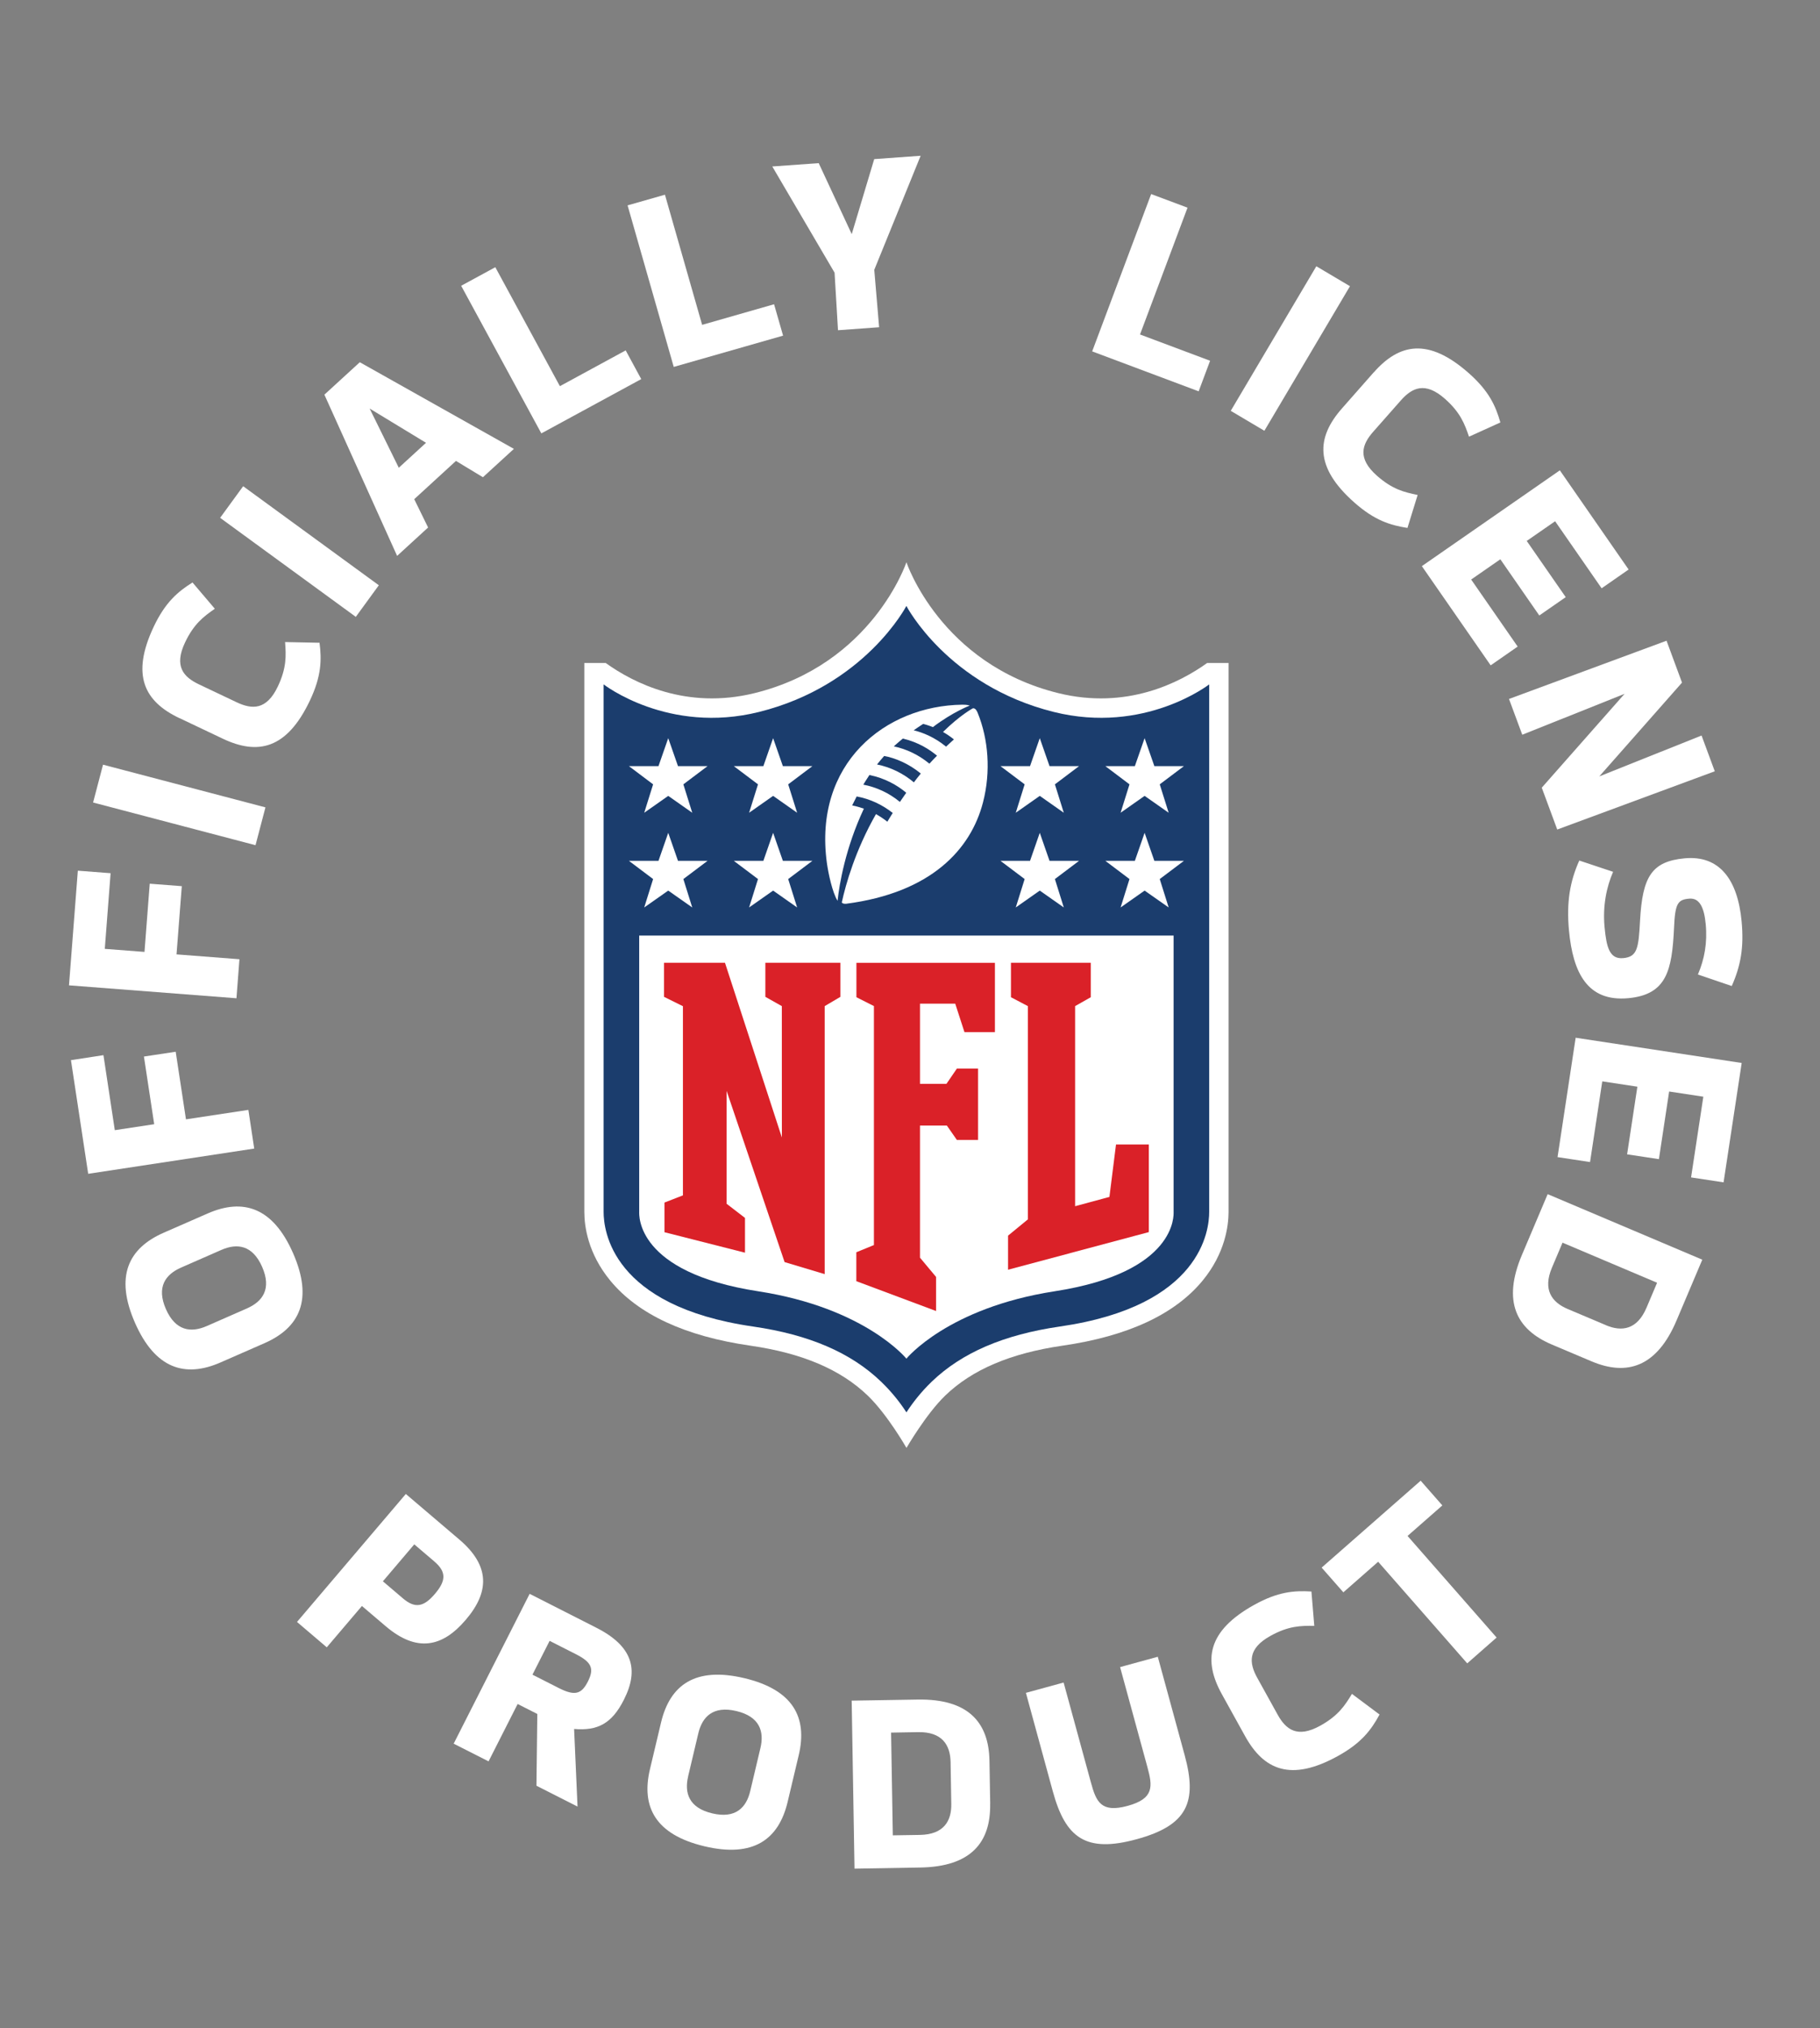 <?xml version="1.0" encoding="UTF-8"?><svg id="Layer_1" xmlns="http://www.w3.org/2000/svg" xmlns:xlink="http://www.w3.org/1999/xlink" viewBox="0 0 419.95 467.72"><rect x="0" y="0" width="419.95" height="467.72" fill="#808080" stroke="none"/><defs><style>.cls-1{fill:none;}.cls-2{clip-path:url(#clippath);}.cls-3{fill:#fff;}.cls-4{fill:#da2128;}.cls-5{fill:#1b3d6d;}.cls-6{clip-path:url(#clippath-1);}.cls-7{clip-path:url(#clippath-2);}</style><clipPath id="clippath"><rect class="cls-1" width="419.95" height="467.72"/></clipPath><clipPath id="clippath-1"><rect class="cls-1" x="15.92" y="35.92" width="386.11" height="394.98"/></clipPath><clipPath id="clippath-2"><rect class="cls-1" width="419.95" height="467.72"/></clipPath></defs><g class="cls-2"><path class="cls-3" d="M278.55,152.88c-6.39,4.58-18.61,10.83-34.34,6.96-27.26-6.72-35.06-30.19-35.06-30.19,0,0-7.8,23.48-35.06,30.19-15.73,3.87-27.96-2.38-34.34-6.96h-4.92v126.6c0,3.2,.78,9.51,5.98,15.82,6.41,7.79,17.29,12.84,32.33,15.01,11.98,1.73,20.83,5.5,27.08,11.51,4.59,4.42,8.94,12.07,8.94,12.07,0,0,4.52-7.81,8.94-12.07,6.24-6.01,15.1-9.77,27.07-11.51,15.04-2.17,25.92-7.22,32.33-15.01,5.19-6.31,5.97-12.62,5.98-15.82v-126.6h-4.92Z"/><path class="cls-5" d="M279.01,157.82s-14.9,11.59-35.89,6.35c-24.47-6.12-33.98-24.44-33.98-24.44,0,0-9.5,18.33-33.97,24.44-20.99,5.24-35.89-6.35-35.89-6.35v121.66c0,4.14,1.73,21.69,34.49,26.42,12.93,1.87,22.59,6.03,29.53,12.71,2.5,2.4,4.4,4.84,5.85,7.08,1.46-2.24,3.35-4.68,5.84-7.08,6.95-6.68,16.61-10.83,29.54-12.71,32.75-4.73,34.48-22.29,34.48-26.42v-121.66Z"/><path class="cls-3" d="M209.15,313.3s9.51-11.71,34.2-15.53c28.29-4.37,27.45-17.65,27.45-18.32v-63.71h-123.31v63.71c0,.67-.84,13.96,27.45,18.32,24.7,3.81,34.2,15.53,34.2,15.53"/><polygon class="cls-4" points="180.41 262.31 180.4 232.01 176.6 229.87 176.6 222.01 193.92 222.01 193.92 229.87 190.29 232.01 190.29 293.81 181.04 291.04 167.66 251.56 167.66 277.59 171.9 280.85 171.9 288.87 153.32 284.15 153.32 277.31 157.58 275.65 157.58 232.03 153.22 229.87 153.22 222.01 167.28 222.01 180.41 262.31"/><polygon class="cls-4" points="212.28 290.02 215.99 294.46 215.99 302.32 197.59 295.44 197.59 288.77 201.65 287.11 201.65 232 197.61 229.96 197.61 222.02 229.57 222.02 229.57 238.01 222.54 238.01 220.41 231.44 212.28 231.44 212.28 249.93 218.39 249.93 220.79 246.42 225.68 246.42 225.68 262.87 220.79 262.87 218.48 259.55 212.28 259.55 212.28 290.02"/><polygon class="cls-4" points="232.6 292.8 232.6 284.94 237.17 281.19 237.17 232.01 233.27 229.96 233.27 222.01 251.69 222.01 251.69 229.96 248.07 232.01 248.07 278.15 255.99 276.01 257.51 263.92 265.08 263.92 265.08 284.12 232.6 292.8"/><polygon class="cls-3" points="150.7 202.71 145.12 198.51 151.94 198.51 154.19 192.05 156.44 198.51 163.26 198.51 157.68 202.71 159.73 209.26 154.19 205.37 148.65 209.26 150.7 202.71"/><polygon class="cls-3" points="174.9 202.71 169.32 198.51 176.14 198.51 178.39 192.05 180.64 198.51 187.45 198.51 181.87 202.71 183.93 209.26 178.39 205.37 172.85 209.26 174.9 202.71"/><polygon class="cls-3" points="150.7 180.87 145.12 176.67 151.94 176.67 154.19 170.22 156.44 176.67 163.26 176.67 157.68 180.87 159.73 187.42 154.19 183.53 148.65 187.42 150.7 180.87"/><polygon class="cls-3" points="174.9 180.87 169.32 176.67 176.14 176.67 178.39 170.22 180.64 176.67 187.45 176.67 181.87 180.87 183.93 187.42 178.39 183.53 172.85 187.42 174.9 180.87"/><polygon class="cls-3" points="269.66 209.26 264.11 205.37 258.57 209.26 260.62 202.71 255.05 198.51 261.86 198.51 264.11 192.05 266.36 198.51 273.18 198.51 267.6 202.71 269.66 209.26"/><polygon class="cls-3" points="245.46 209.26 239.92 205.37 234.38 209.26 236.43 202.71 230.85 198.51 237.67 198.51 239.92 192.05 242.17 198.51 248.98 198.51 243.41 202.71 245.46 209.26"/><polygon class="cls-3" points="269.66 187.42 264.11 183.53 258.57 187.42 260.62 180.87 255.05 176.67 261.86 176.67 264.11 170.22 266.36 176.67 273.18 176.67 267.6 180.87 269.66 187.42"/><polygon class="cls-3" points="245.46 187.42 239.92 183.53 234.38 187.42 236.43 180.87 230.85 176.67 237.67 176.67 239.92 170.22 242.17 176.67 248.98 176.67 243.41 180.87 245.46 187.42"/><path class="cls-3" d="M214.46,176.11c-2.48-2.04-5.26-3.37-8.22-4,.72-.68,1.45-1.26,2.09-1.8,3.7,.89,6.18,2.55,7.88,3.95-.61,.62-1.19,1.22-1.75,1.84m-3.59,4.31c-2.37-1.98-5.24-3.47-8.5-4.12,.5-.64,1.08-1.33,1.64-1.96,2.49,.44,5.68,1.75,8.46,4.05-.57,.68-1.1,1.38-1.6,2.03m-3.22,4.52c-2.55-2.12-5.52-3.43-8.45-3.99,0,0,.89-1.46,1.41-2.22,3.57,.71,6.47,2.38,8.5,4.09-.52,.75-1.01,1.46-1.46,2.11m16.86-21.6s-2.89,1.51-6.92,5.47c.91,.52,1.93,1.23,2.52,1.72-.61,.54-1.23,1.12-1.81,1.67-2.62-2.16-5.35-3.26-7.47-3.77,.7-.51,1.45-1,2.19-1.48,1.13,.29,2.24,.74,2.24,.74,4.55-3.47,8.49-4.96,8.49-4.96,0,0-.46-.22-1.68-.21-17.9,.23-34.39,13.6-31.28,36.46,.33,2.43,1.27,6.84,2.47,8.77,.4-3.81,1.83-12.23,6.07-21.25-1.48-.53-2.7-.75-2.7-.75,.44-.91,1.04-2.07,1.04-2.07,3.14,.59,5.91,1.91,8.32,3.81-.58,.93-.97,1.54-1.24,2.02-.84-.66-1.69-1.23-2.63-1.75-4.77,8.34-6.98,16.21-7.88,20.34,.05,.25,.57,.38,.99,.33,19.61-2.54,28.79-12.54,31.59-23.39,1.84-7.11,1.24-14.55-1.22-20.61-.17-.43-.51-1.13-1.08-1.08"/><path class="cls-3" d="M47.91,279.83c8.16-3.58,15.07-1.46,19.73,9.19,4.66,10.65,1.53,17.16-6.64,20.73l-10.14,4.44c-8.16,3.57-15.07,1.46-19.73-9.19-4.66-10.65-1.53-17.16,6.63-20.73l10.15-4.44Zm9.09,21.88c3.6-1.58,5.71-4.49,3.49-9.56-2.22-5.07-5.79-5.5-9.39-3.93l-9.33,4.09c-3.6,1.58-5.71,4.49-3.49,9.56,2.22,5.07,5.8,5.5,9.4,3.93l9.33-4.09Z"/><polygon class="cls-3" points="16.37 244.47 23.87 243.32 26.49 260.62 35.58 259.24 33.21 243.64 40.54 242.53 42.91 258.12 57.31 255.94 58.66 264.86 20.35 270.68 16.37 244.47"/><polygon class="cls-3" points="17.96 200.78 25.52 201.36 24.18 218.81 33.34 219.51 34.55 203.78 41.95 204.35 40.73 220.08 55.25 221.2 54.56 230.2 15.92 227.22 17.96 200.78"/><rect class="cls-3" x="36.86" y="166.23" width="9.02" height="38.75" transform="translate(-148.66 178.47) rotate(-75.28)"/><path class="cls-3" d="M41.39,165.6c-8.05-3.82-11.24-9.87-5.9-21.12,2.66-5.6,5.53-8.03,8.93-10.16l5.15,6.06c-2.56,1.78-4.83,3.46-6.87,7.77-2.61,5.5-.35,7.98,3.2,9.66l8.7,4.13c3.55,1.68,6.9,1.86,9.51-3.64,2.04-4.3,1.91-7.12,1.67-10.24l7.95,.16c.51,3.98,.43,7.74-2.23,13.34-5.34,11.25-12.05,12.6-20.1,8.78l-10-4.75Z"/><rect class="cls-3" x="64.59" y="107.82" width="9.02" height="38.75" transform="translate(-74.38 108.05) rotate(-53.89)"/><path class="cls-3" d="M98.77,121.65l-7.14,6.54-16.78-37.18,8.17-7.48,35.56,19.98-7.15,6.54-6.22-3.76-9.63,8.82,3.2,6.53Zm-6.76-13.78l6.29-5.76-13.01-7.9,6.73,13.66Z"/><polygon class="cls-3" points="124.91 99.94 106.41 65.9 114.29 61.62 129.19 89.05 144.37 80.8 147.96 87.42 124.91 99.94"/><polygon class="cls-3" points="155.46 84.61 144.81 47.36 153.43 44.9 162.01 74.91 178.61 70.16 180.69 77.4 155.46 84.61"/><polygon class="cls-3" points="201.72 36.69 212.43 35.92 201.73 62.22 202.85 75.46 193.36 76.15 192.57 62.88 178.2 38.39 188.91 37.62 196.53 53.99 201.72 36.69"/><polygon class="cls-3" points="252.01 81.03 265.62 44.75 274.01 47.89 263.05 77.13 279.22 83.19 276.58 90.24 252.01 81.03"/><rect class="cls-3" x="278.36" y="75.85" width="38.75" height="9.02" transform="translate(76.86 295.58) rotate(-59.36)"/><path class="cls-3" d="M316.97,85.89c5.89-6.69,12.59-8.09,21.93,.15,4.65,4.1,6.2,7.53,7.3,11.38l-7.24,3.28c-1.01-2.96-2-5.6-5.57-8.75-4.57-4.03-7.57-2.54-10.17,.4l-6.37,7.22c-2.6,2.95-3.69,6.11,.88,10.14,3.57,3.15,6.32,3.8,9.38,4.43l-2.35,7.6c-3.96-.62-7.56-1.72-12.21-5.82-9.34-8.23-8.79-15.05-2.9-21.74l7.32-8.31Z"/><polygon class="cls-3" points="328.08 130.55 359.92 108.46 375.79 131.33 369.56 135.66 358.83 120.2 352.28 124.74 361.28 137.7 355.18 141.93 346.19 128.97 339.46 133.64 350.19 149.1 343.96 153.43 328.08 130.55"/></g><g class="cls-6"><polygon class="cls-3" points="355.75 181.64 374.85 160 351.25 169.43 348.19 161.18 384.54 147.75 388.11 157.41 369.02 179.04 392.62 169.61 395.67 177.86 359.32 191.29 355.75 181.64"/><path class="cls-3" d="M364.4,198.44l7.81,2.6c-1.51,3.48-2.43,7.85-1.97,12.75,.44,4.68,1.15,7.46,4.34,7.15,3.25-.31,3.51-2.33,3.85-8.7,.56-10.06,2.67-13.6,10.28-14.31,8.1-.76,12.25,4.97,13.15,14.5,.57,6.06-.2,10.25-2.27,14.95l-7.81-2.66c1.5-3.53,2.21-7.27,1.8-11.62-.37-3.91-1.46-6.09-3.83-5.87-2.59,.24-3.24,1.03-3.48,6.72-.46,9.88-1.72,15.4-10.54,16.23-9.37,.88-12.78-5.75-13.7-15.61-.61-6.45,.21-11.31,2.38-16.13"/></g><g class="cls-7"><polygon class="cls-3" points="363.57 239.3 401.88 245.12 397.7 272.65 390.2 271.51 393.03 252.9 385.14 251.7 382.78 267.3 375.44 266.19 377.81 250.59 369.71 249.36 366.89 267.97 359.39 266.83 363.57 239.3"/><path class="cls-3" d="M358.05,310.04c-8.2-3.48-11.42-9.94-6.88-20.65l5.94-14.02,35.68,15.11-5.94,14.02c-4.53,10.7-11.41,12.9-19.62,9.42l-9.18-3.88Zm12.52-4.44c3.62,1.53,7.18,1.06,9.35-4.04l2.44-5.76-21.82-9.24-2.44,5.76c-2.16,5.1-.02,7.99,3.6,9.52l8.87,3.75Z"/><path class="cls-3" d="M105.99,355.02c7.17,6.1,6.91,12.13,1.53,18.45l-.07,.08c-5.38,6.32-11.29,7.55-18.46,1.45l-5.48-4.66-8.11,9.53-6.87-5.85,25.11-29.51,12.35,10.51Zm-5.76,5.06l-4.64-3.95-7.24,8.52,4.64,3.95c2.82,2.4,4.83,1.93,7.37-1.06,2.55-2.99,2.69-5.05-.13-7.45"/><path class="cls-3" d="M123.78,411.78l.2-16.54-4.54-2.3-6.71,13.23-8.05-4.08,17.53-34.55,15.4,7.82c8.39,4.26,9.87,9.66,6.36,16.57l-.05,.1c-2.73,5.38-5.98,7.14-11.45,6.67l.79,17.9-9.48-4.81Zm9.11-30.32l-6.07-3.08-3.96,7.8,6.07,3.08c3.65,1.85,5.22,1.47,6.72-1.5,1.5-2.96,.89-4.45-2.76-6.3"/><path class="cls-3" d="M181.74,415.52c-2.06,8.67-7.9,12.92-19.21,10.23-11.31-2.69-14.62-9.1-12.56-17.77l2.56-10.77c2.06-8.67,7.9-12.92,19.21-10.23,11.31,2.68,14.62,9.1,12.56,17.77l-2.56,10.77Zm-22.95-5.9c-.91,3.82,.15,7.26,5.54,8.54,5.38,1.28,7.88-1.31,8.78-5.14l2.35-9.91c.91-3.82-.15-7.26-5.54-8.54-5.39-1.28-7.88,1.32-8.79,5.14l-2.35,9.91Z"/><path class="cls-3" d="M228.47,415.98c.15,8.91-4.46,14.47-16.08,14.67l-15.22,.26-.65-38.74,15.22-.25c11.62-.2,16.42,5.2,16.57,14.11l.17,9.96Zm-9.13-9.64c-.07-3.93-1.94-7-7.48-6.91l-6.25,.11,.4,23.69,6.25-.1c5.53-.09,7.31-3.23,7.24-7.15l-.16-9.63Z"/><path class="cls-3" d="M242.92,413.06l-6.2-22.69,8.7-2.38,6.29,23.01c1.22,4.49,2.34,7.11,8.49,5.43,6.14-1.68,5.77-4.5,4.54-8.99l-6.29-23.01,8.7-2.38,6.2,22.69c2.95,10.79,.69,16.17-11.06,19.38-11.74,3.21-16.43-.27-19.37-11.06"/><path class="cls-3" d="M281.93,390.67c-4.32-7.79-3.39-14.57,7.5-20.61,5.42-3,9.18-3.31,13.17-3.06l.66,7.92c-3.13-.04-5.95,0-10.11,2.31-5.33,2.95-4.94,6.28-3.03,9.71l4.67,8.43c1.9,3.44,4.52,5.53,9.84,2.58,4.17-2.31,5.7-4.67,7.32-7.34l6.37,4.76c-1.91,3.53-4.16,6.55-9.58,9.55-10.89,6.03-17.13,3.23-21.45-4.57l-5.36-9.68Z"/><polygon class="cls-3" points="318 360.14 309.97 367.19 304.96 361.49 327.81 341.45 332.81 347.15 324.78 354.19 345.33 377.62 338.55 383.57 318 360.14"/></g></svg>